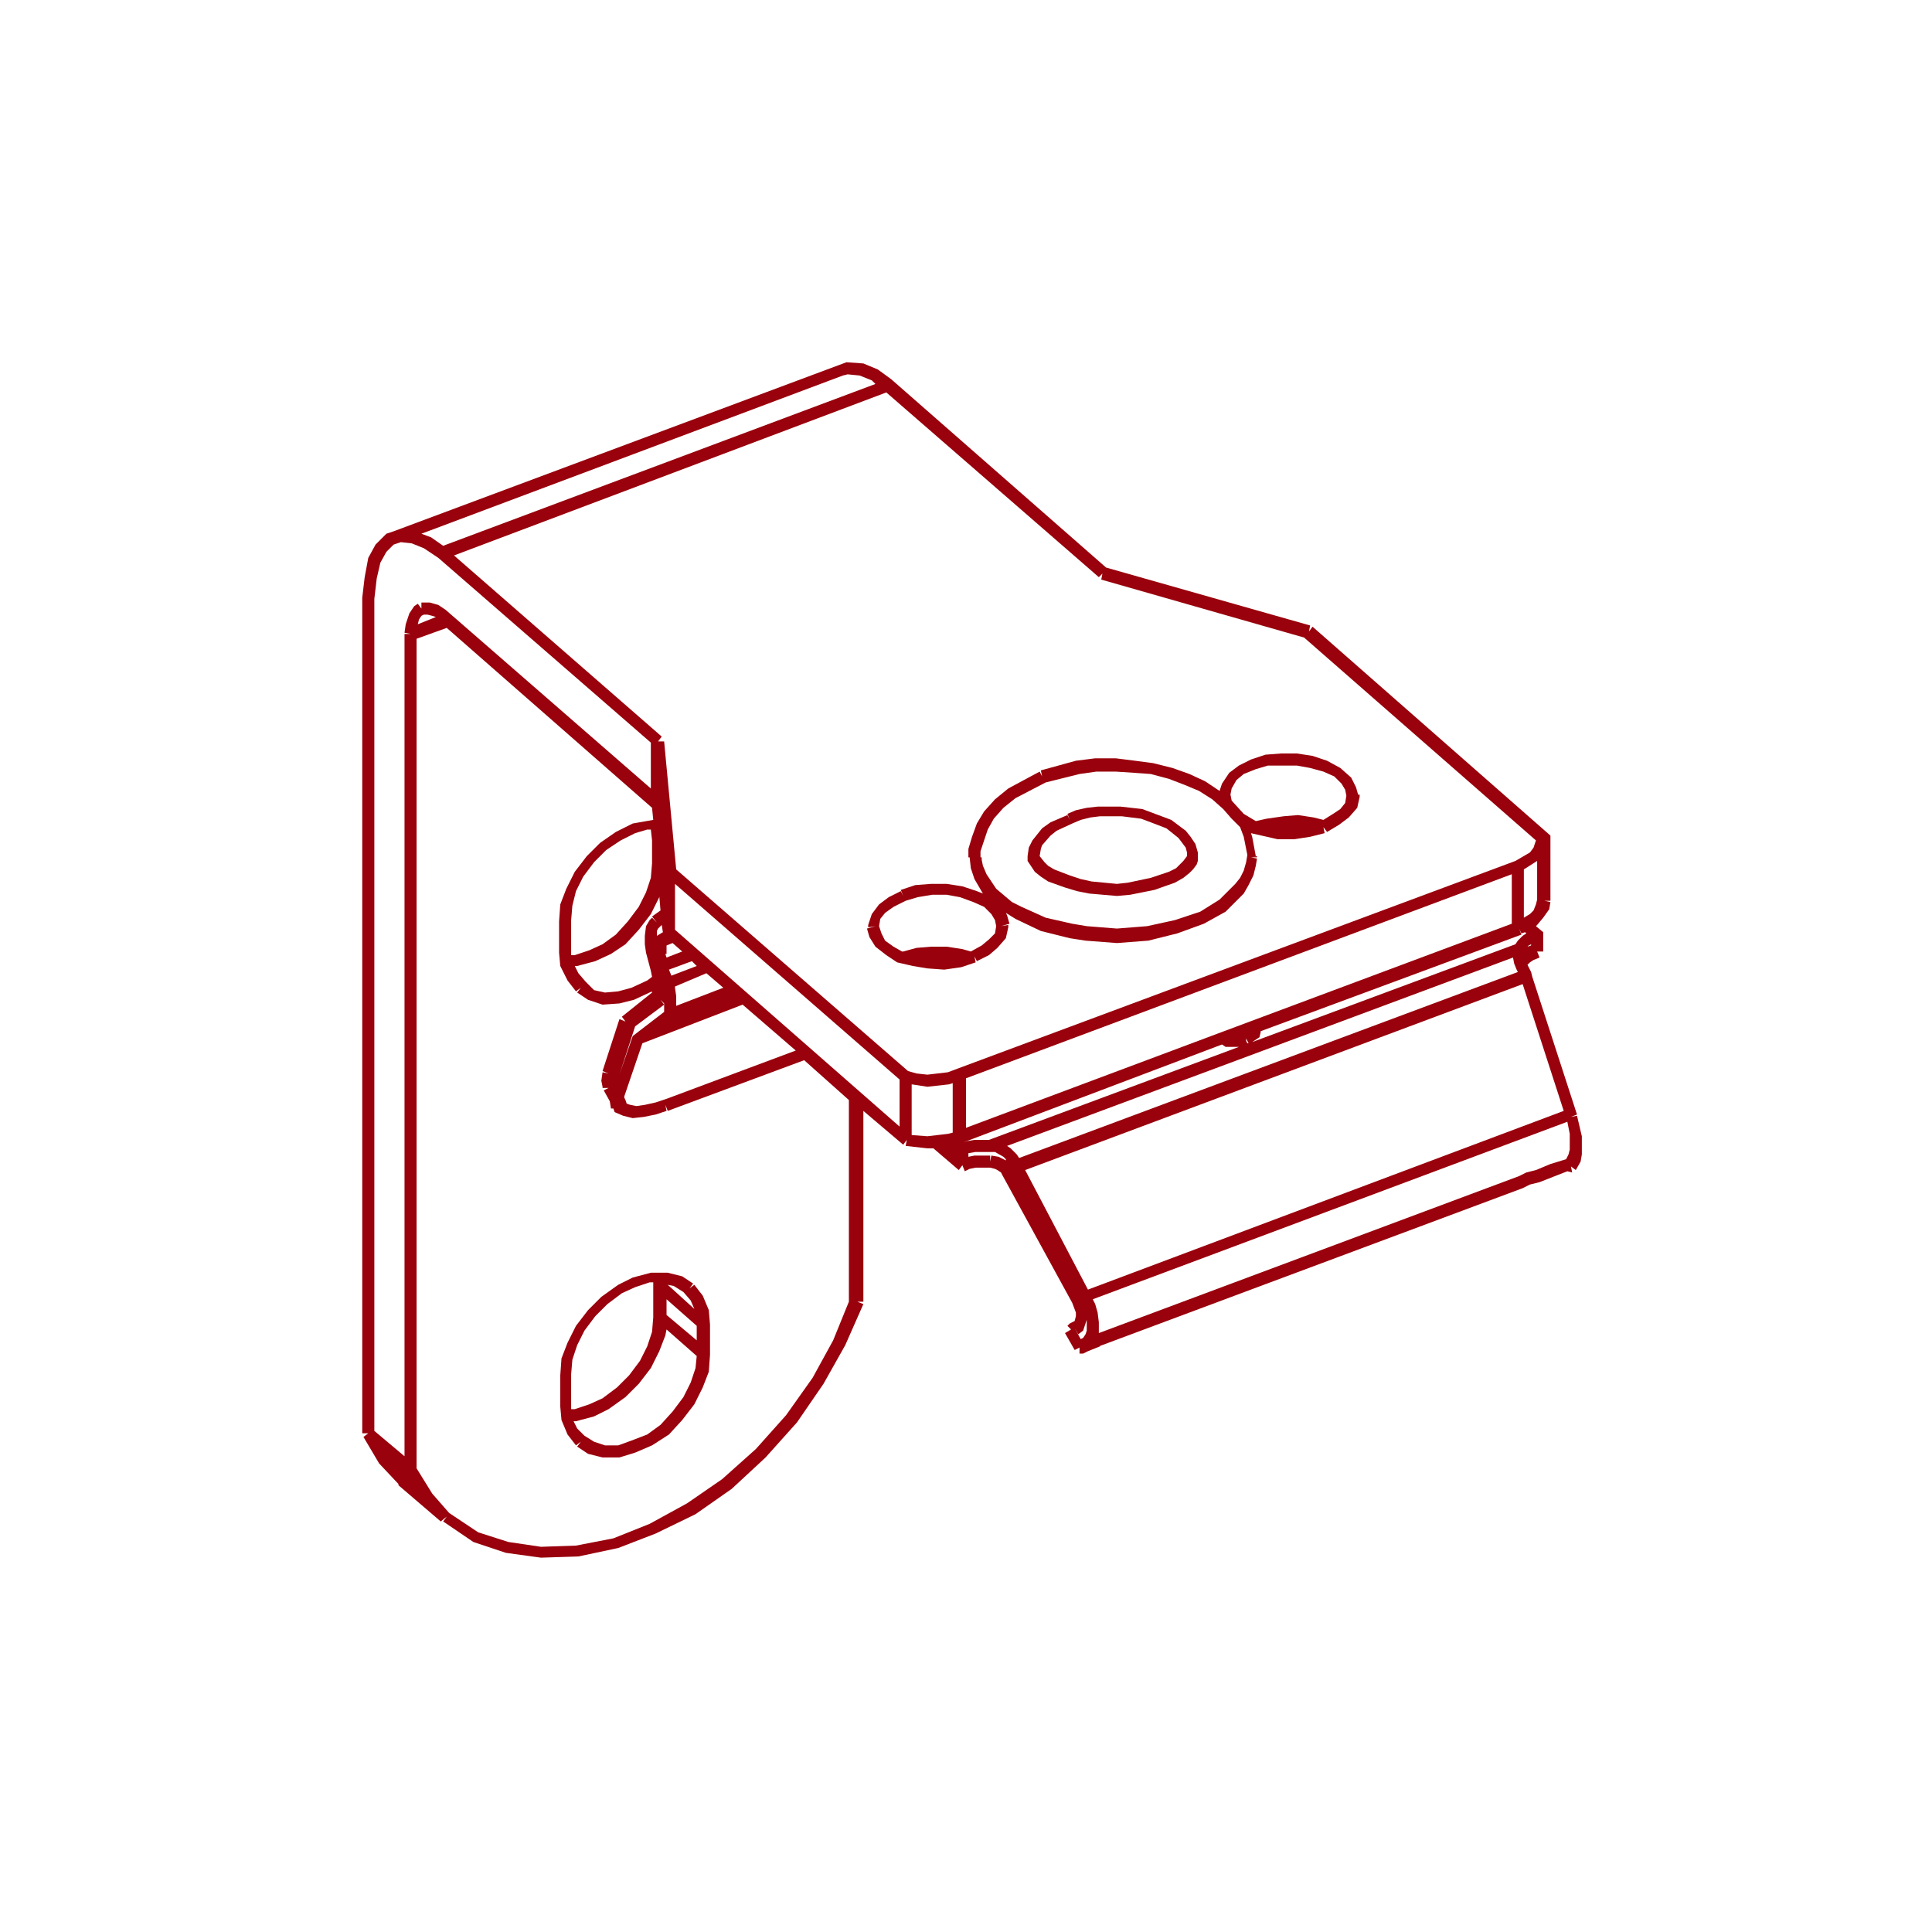 <?xml version="1.0" encoding="UTF-8"?> <svg xmlns="http://www.w3.org/2000/svg" width="90" height="90" viewBox="0 0 90 90" fill="none"> <rect width="90" height="90" fill="white"></rect> <path d="M25.2 72.562L23.569 72.338L22.05 71.831L20.644 70.875L20.812 70.65L20.531 70.875L18.562 69.188V69.131L17.663 68.175L16.931 66.938L17.156 66.769H16.875V27.844H17.156H16.875L16.988 26.887L17.156 25.988L17.494 25.369L18 24.863L18.337 24.75L18.45 25.031L18.337 24.75L39.431 16.875L40.219 16.931L40.894 17.212L41.513 17.663L41.344 17.887L41.513 17.663L51.525 26.438L61.031 29.137L60.975 29.419L61.144 29.194L72.225 38.925V41.962H71.944L72.225 42.019L72.169 42.356L71.888 42.75L71.606 43.087L71.55 43.144L71.888 43.425V44.325H71.606L71.719 44.606L71.438 44.719L71.269 44.831L71.156 44.944L71.325 45.281L71.381 45.506L73.463 51.919L73.181 52.031L73.463 51.975L73.688 52.931V53.775L73.631 54.112L73.406 54.506L73.181 54.337L73.237 54.619L73.013 54.562L71.719 55.069L71.269 55.181L70.931 55.35L70.819 55.069L70.931 55.35L51.188 62.719L51.131 62.438L51.244 62.719L50.681 62.944L50.456 63.056H50.288V62.775L50.062 62.888L49.612 62.1L49.894 61.931L49.725 61.763L49.837 61.65L50.062 61.538L50.119 61.312V61.144L49.95 60.694L46.688 54.731L46.856 54.619L46.688 54.731L46.631 54.619L46.462 54.506L46.35 54.45L46.125 54.394H45.45L45.169 54.45L44.944 54.562L44.831 54.281L44.663 54.506L43.481 53.494H43.2L42.188 53.381L42.244 53.1L42.075 53.325L40.219 51.75V60.638H39.938L40.219 60.75L39.375 62.663L38.362 64.463L37.125 66.263L35.663 67.894L34.087 69.356L32.4 70.537L30.544 71.438L28.8 72.112L26.944 72.506L25.2 72.562ZM22.275 71.381L23.681 71.831L25.2 72.056L26.831 72L28.575 71.662L30.262 70.987L32.006 70.031L33.638 68.906L35.212 67.5L36.619 65.925L37.856 64.181L38.812 62.438L39.544 60.638V51.244L37.462 49.388L31.106 51.75L30.994 51.469L31.05 51.75L30.544 51.919L29.981 52.031L29.475 52.087L29.025 51.975L28.631 51.806L28.575 51.638H28.462L28.406 51.3L28.125 50.794L28.35 50.681H28.069V50.625L28.012 50.344L28.069 49.95L28.35 50.006L28.069 49.894L28.856 47.475L29.137 47.587L28.969 47.362L30.375 46.237L30.319 46.013L30.375 46.181L29.531 46.575L28.856 46.744L28.069 46.8L27.394 46.575L26.887 46.237L27.056 46.013L26.831 46.181L26.438 45.675L26.1 45L26.044 44.381H26.325H26.044V42.919H26.325H26.044L26.1 42.131L26.381 41.4L26.775 40.612L27.337 39.881L27.956 39.263L28.688 38.756L29.475 38.362L30.431 38.194L30.375 37.631L20.812 29.25L19.406 29.756V68.4L20.137 69.581L20.925 70.481L22.275 71.381ZM17.438 66.656L18.844 67.838V29.531H19.125L18.844 29.475L18.9 29.081L19.069 28.575L19.294 28.238L19.462 28.125L19.631 28.35V28.069H20.025L20.419 28.181L20.756 28.406L20.587 28.631L20.756 28.406L30.319 36.731V34.594L20.419 25.988L19.744 25.538L19.181 25.312L18.675 25.256L18.506 25.312L18.337 25.369L18 25.706L17.719 26.212L17.55 26.944L17.438 27.9V66.656ZM50.062 61.875L50.344 62.381L50.456 62.325L50.569 62.156L50.625 61.987V61.481L50.456 61.987L50.231 62.156L50.062 61.875ZM50.906 60.525L51.019 60.75L51.131 61.144L51.188 61.594V62.044V62.1L70.763 54.788L71.1 54.619L71.55 54.506L72.225 54.225L72.956 54L73.069 53.775L73.125 53.55V52.819L73.013 52.256L50.906 60.525ZM50.288 60.525L50.119 60.638L50.288 60.525ZM47.756 54.506L50.681 60.075L72.844 51.75L70.931 45.844L47.756 54.506ZM46.125 53.831V54.112L46.181 53.831L46.519 53.888L46.856 54.056V54L46.744 53.888L46.35 53.663H46.125H45.45L45.112 53.719V53.888L45.394 53.831H46.125ZM47.362 53.775L47.475 53.944L70.706 45.281L70.65 45.169L70.875 45.056L70.65 45.169L70.537 44.888L70.481 44.606L46.913 53.381L47.081 53.494L47.362 53.775L47.138 53.944L47.362 53.775ZM44.269 53.381L44.381 53.494L44.269 53.381ZM44.888 53.212L45.056 53.156L45.394 53.1H46.069L57.712 48.769H57.094L56.925 48.656L44.888 53.212ZM44.775 53.1L44.719 52.931L44.775 53.1ZM42.469 52.875L43.2 52.931L44.156 52.819L44.381 52.763V50.456L44.212 50.513L43.2 50.625L42.469 50.513V52.875ZM45 50.231V52.538L56.869 48.094L70.425 43.031V40.725L45 50.231ZM31.444 43.312L41.906 52.481V50.288L31.444 41.175V43.312ZM29.194 51.413L29.363 51.469L29.644 51.525L30.038 51.469L30.544 51.356L31.05 51.188L37.069 48.938L34.594 46.8L29.925 48.6L29.081 51.075V51.131L29.137 51.244H29.081H29.137L29.194 51.413ZM28.856 50.062L29.475 48.263L30.938 47.138V47.025V46.744L30.769 46.575L30.938 46.8L29.587 47.812L28.856 50.062ZM42.3 49.894L42.694 50.006L43.2 50.062L44.156 49.95L44.606 49.781L70.594 40.106L71.269 39.712L71.438 39.487L71.55 39.15L60.75 29.7L51.3 27L51.356 26.719L51.188 26.887L41.288 18.281L21.15 25.875L30.825 34.312L30.656 34.538H30.938L31.5 40.5L42.3 49.894ZM58.05 48.487L58.106 48.6H58.163L58.05 48.375V48.487ZM58.725 48.038V48.094L58.669 48.319L58.331 48.544L70.594 43.987L70.706 43.819L70.931 43.594L71.1 43.481L71.044 43.425L70.875 43.481L70.763 43.256L70.875 43.538L58.725 48.038ZM57.994 48.319L58.05 48.487L57.994 48.319ZM31.444 45.956V46.013L31.5 46.406V46.856L33.694 46.013L32.906 45.337L31.444 45.956ZM27.675 46.125L28.181 46.237L28.8 46.181L29.419 46.013L30.15 45.675L30.375 45.506L30.319 45.225L30.6 45.169L30.319 45.225L30.094 44.381L30.038 43.987V43.594L30.094 43.144L30.262 42.862L30.375 42.75L30.6 42.975L30.375 42.694L30.769 42.413L30.712 41.737V41.794L30.319 42.581L29.756 43.312L29.137 43.987L28.462 44.438L27.731 44.775L26.887 45H26.775L26.944 45.337L27.281 45.731L27.675 46.125ZM30.994 45.788H31.05H30.994ZM31.163 45.169L31.275 45.45L32.456 45L32.231 44.775L31.163 45.169ZM30.994 44.438L31.05 44.606L31.781 44.325L31.331 43.931L31.05 44.044V44.438H30.994ZM26.606 44.494H26.775L27.45 44.269L28.069 43.987L28.688 43.538L29.25 42.919L29.756 42.244L30.094 41.569L30.319 40.894L30.375 40.219V39.15L30.319 38.644H30.15L29.587 38.812L28.913 39.15L28.238 39.6L27.675 40.163L27.169 40.837L26.831 41.513L26.663 42.188L26.606 42.862V44.494ZM71.213 44.044L71.156 44.1L71.325 44.044V43.987L71.213 44.044ZM30.6 43.594L30.825 43.819L30.6 43.594L30.881 43.425L30.825 43.087L30.656 43.256L30.6 43.369V43.594ZM70.987 40.5V42.75L71.269 42.581L71.438 42.413L71.55 42.131L71.606 41.906V40.106L70.987 40.5ZM19.519 28.856L19.462 29.081L20.306 28.744L20.137 28.688L19.913 28.631H19.744L19.631 28.688L19.519 28.856ZM19.631 24.863L20.081 25.031L20.644 25.425L40.781 17.887L40.612 17.719L40.05 17.494L39.487 17.438L39.263 17.494L39.15 17.212L39.263 17.494L19.631 24.863ZM28.856 67.894H28.069L27.394 67.725L26.887 67.388L27.056 67.162L26.831 67.331L26.438 66.825L26.156 66.15L26.1 65.531H26.381H26.1V64.069H26.381H26.1L26.156 63.281L26.438 62.55L26.831 61.763L27.394 61.031L28.012 60.413L28.8 59.85L29.475 59.513L30.319 59.288H31.106L31.781 59.456L32.288 59.794L32.119 60.019L32.344 59.85L32.737 60.356L33.019 61.031L33.075 61.706H32.794H33.075V63.112H32.794H33.075L33.019 63.9L32.737 64.631L32.344 65.419L31.781 66.15L31.163 66.825L30.375 67.331L29.587 67.669L28.856 67.894ZM28.181 67.331H28.8L29.419 67.106L30.15 66.825L30.769 66.375L31.331 65.756L31.837 65.081L32.175 64.406L32.4 63.731L32.456 63.169L31.05 61.931L30.994 62.212L30.712 62.944L30.319 63.731L29.756 64.463L29.137 65.081L28.35 65.644L27.675 65.981L26.831 66.206H26.719L26.887 66.544L27.225 66.881L27.675 67.162L28.181 67.331ZM26.606 65.644H26.775L27.45 65.419L28.069 65.138L28.744 64.631L29.306 64.069L29.812 63.394L30.15 62.719L30.375 62.044L30.431 61.369V59.737H30.262L29.587 59.962L28.969 60.244L28.294 60.75L27.731 61.312L27.225 61.987L26.887 62.663L26.663 63.337L26.606 64.013V65.644ZM31.05 61.256L32.456 62.438V61.763L31.05 60.525V61.256ZM31.106 59.85L32.344 60.975L32.175 60.581L31.837 60.188L31.387 59.906L31.106 59.85ZM43.987 45.169L43.2 45.112L42.525 45L41.794 44.831L41.288 44.494L40.781 44.1L40.5 43.65L40.388 43.256L40.781 43.144L40.444 43.2V43.087L40.612 42.581L40.95 42.131L41.4 41.794L41.962 41.513L42.075 41.737L41.962 41.456L42.638 41.231L43.369 41.175H44.1L44.831 41.288L45.506 41.513L45.788 41.625L45.394 40.95L45.225 40.444L45.169 39.938H45.731V40.05L45.788 40.331L45.956 40.725L46.406 41.4L47.138 42.019L47.587 42.244L48.712 42.75L49.95 43.031L50.625 43.144L52.031 43.256L53.438 43.144L54.731 42.862L55.913 42.469L56.812 41.906L57.544 41.175L57.769 40.894L57.938 40.556L58.05 40.163L58.106 39.825L57.938 38.981L57.769 38.531L57.375 38.138L56.981 37.688L56.475 37.237L55.856 36.844L55.181 36.562L54.45 36.281L53.606 36.056L52.819 36L51.975 35.944H51.075L50.288 36.056L48.712 36.45L47.306 37.181L46.744 37.631L46.294 38.138L46.013 38.644L45.844 39.15L45.675 39.656V39.938H45.112L45.675 39.881L45.112 39.938V39.544L45.281 38.981L45.506 38.362L45.844 37.8L46.35 37.237L46.969 36.731L47.7 36.337L48.431 35.944L48.544 36.169L48.487 35.888L50.119 35.438L51.019 35.325H51.975L52.875 35.438L53.719 35.55L54.619 35.775L55.406 36.056L56.138 36.394L56.812 36.844L56.925 36.506L57.263 36L57.712 35.663L58.275 35.381L58.388 35.663L58.275 35.381L58.95 35.156L59.681 35.1H60.413L61.144 35.212L61.819 35.438L62.438 35.775L62.944 36.225L63.169 36.675L63.281 37.069H63L63.337 37.013V37.125L63.225 37.631L62.831 38.081L62.381 38.419L61.819 38.756L61.65 38.531L61.706 38.812L61.031 38.981L60.3 39.094H59.513L58.275 38.812L58.331 38.981L58.5 39.881L58.219 39.938H58.5H58.163L58.556 39.881V39.938H58.275L58.556 39.994L58.5 40.331L58.388 40.781L58.163 41.231L57.938 41.625L57.094 42.469L56.081 43.031L55.462 43.256L55.35 42.975L55.462 43.256L54.844 43.481L53.494 43.819L52.031 43.931L50.569 43.819L49.837 43.706L48.487 43.369L47.306 42.806L46.856 42.525L46.913 42.638L47.025 43.031L46.631 43.144L46.969 43.087V43.2L46.856 43.706L46.462 44.156L46.069 44.494L45.506 44.775L45.394 44.55L45.45 44.831L44.775 45.056L43.987 45.169ZM42.019 44.325H42.075L42.694 44.156L43.369 44.1H44.1L44.831 44.212L45.225 44.325L45.731 44.044L46.069 43.763L46.35 43.481L46.406 43.144L46.35 42.862L46.181 42.581L45.844 42.244L45.337 42.019L44.719 41.794L44.1 41.681H43.425L42.75 41.794L42.188 41.962L41.625 42.244L41.231 42.525L41.006 42.806L40.95 43.144L41.062 43.481L41.231 43.819L41.625 44.1L42.019 44.325ZM60.469 37.969L61.2 38.081L61.65 38.194L62.1 37.913L62.438 37.688L62.663 37.406L62.719 37.069L62.663 36.788L62.494 36.506L62.156 36.169L61.65 35.944L61.031 35.775L60.413 35.663H59.737H59.062L58.5 35.831L57.938 36.056L57.6 36.337L57.375 36.731L57.319 37.013L57.375 37.294L57.938 37.913L58.5 38.25L59.006 38.138L59.794 38.025L60.469 37.969ZM57.038 37.013H57.15H57.038ZM52.031 41.737L50.737 41.625L50.175 41.513L49.612 41.344L48.825 41.062L48.487 40.837L48.206 40.612L47.869 40.106V39.938H48.319H47.869V39.881L47.925 39.487L48.094 39.15L48.544 38.587L48.938 38.306L49.725 37.969L49.837 38.194L49.725 37.913L50.119 37.744L50.625 37.631L51.131 37.575H52.2L53.212 37.688L54.112 38.025L54.562 38.194L55.237 38.7L55.462 38.981L55.688 39.319L55.8 39.712V39.938H55.294H55.8V40.106L55.744 40.275L55.575 40.5L55.406 40.669L55.125 40.894L54.731 41.119L53.775 41.456L52.65 41.681L52.031 41.737ZM48.431 39.881L48.656 40.163L48.825 40.331L49.106 40.5L49.837 40.781L50.344 40.95L50.85 41.062L52.031 41.175L52.538 41.119L53.606 40.894L54.45 40.612L54.788 40.444L55.125 40.106L55.294 39.881V39.712L55.237 39.487L55.069 39.263L54.9 39.038L54.337 38.587L53.606 38.306L53.156 38.138L52.256 38.025H51.244L50.794 38.081L50.344 38.194L49.95 38.362L49.219 38.7L48.938 38.925L48.544 39.375L48.487 39.544L48.431 39.881Z" fill="#99010C"></path> </svg> 